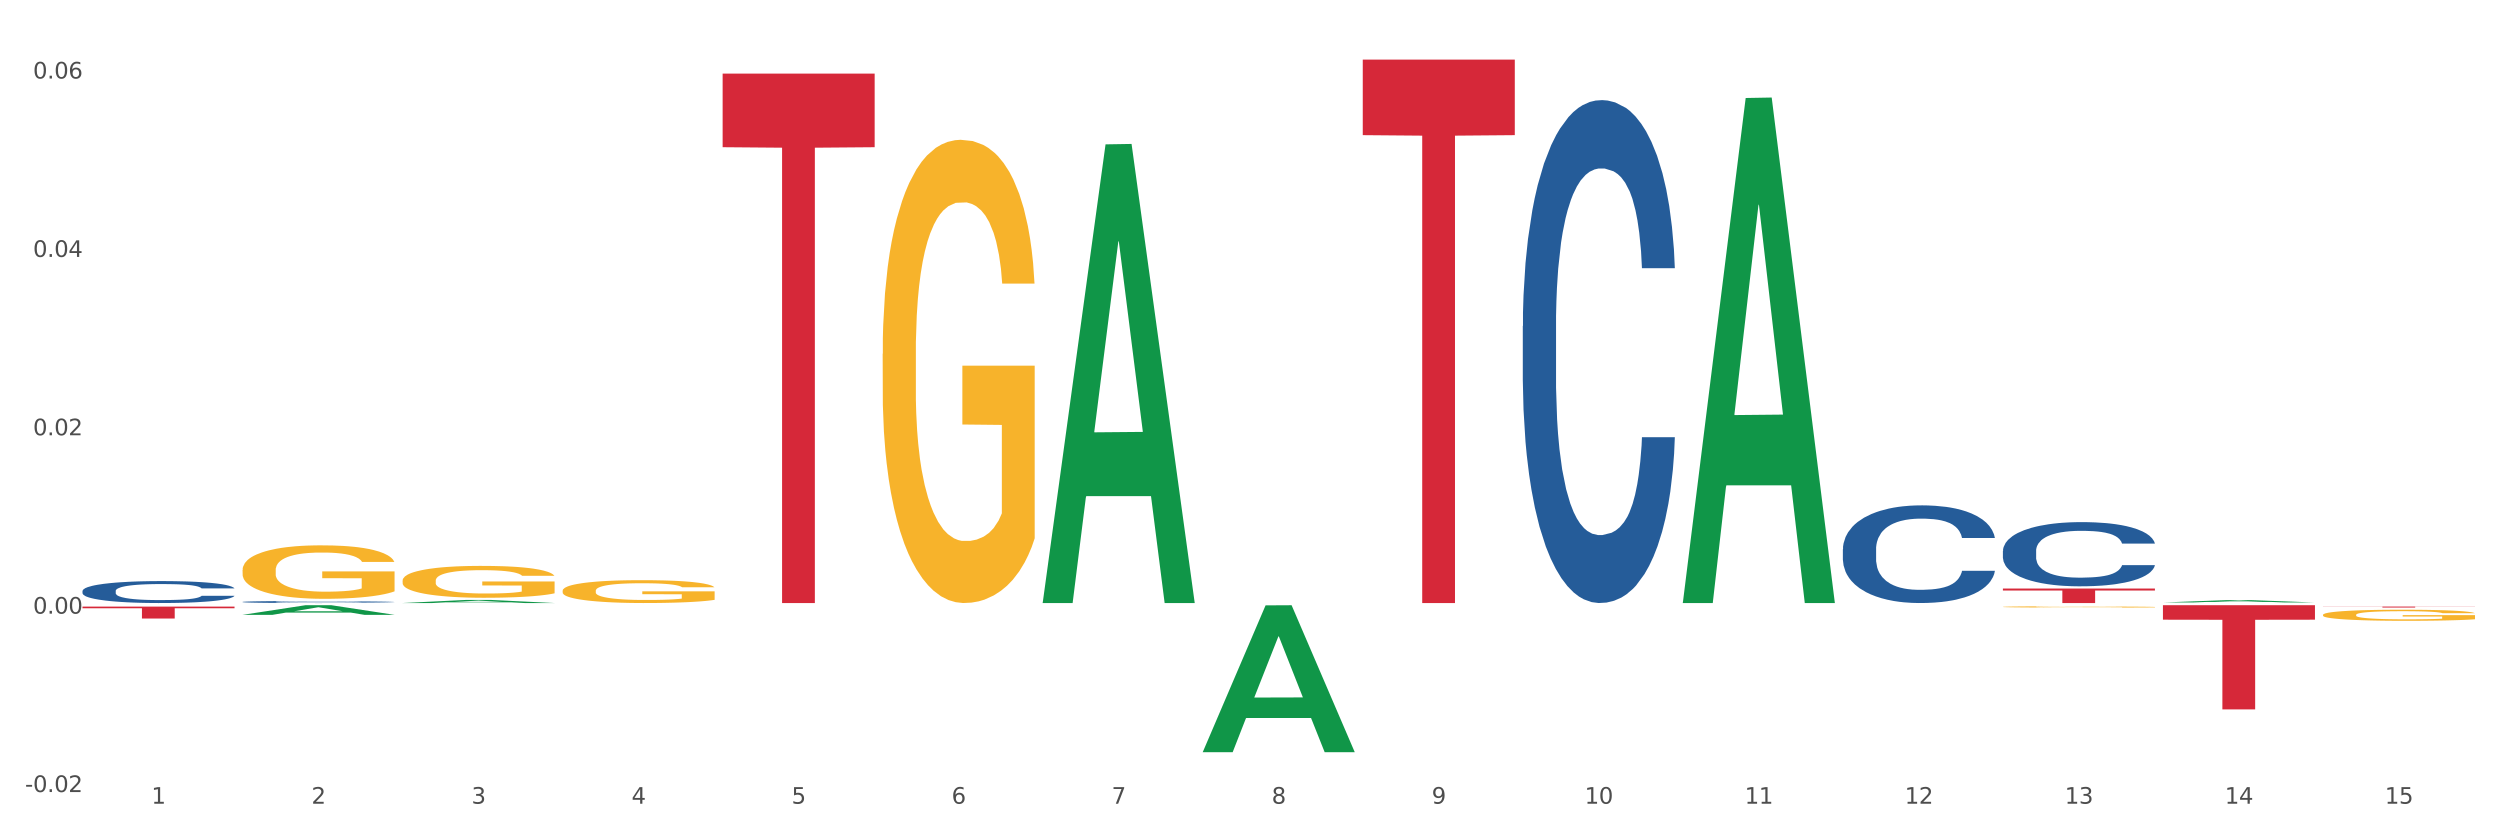 <?xml version="1.0" encoding="utf-8" standalone="no"?>
<!DOCTYPE svg PUBLIC "-//W3C//DTD SVG 1.1//EN"
  "http://www.w3.org/Graphics/SVG/1.1/DTD/svg11.dtd">
<svg xmlns:xlink="http://www.w3.org/1999/xlink" width="1080pt" height="360pt" viewBox="0 0 1080 360" xmlns="http://www.w3.org/2000/svg" version="1.1">
 <rect x="0" y="0" width="1080" height="360" fill="#333333" stroke="none"/>
 <defs>
  <style type="text/css">*{stroke-linejoin: round; stroke-linecap: butt}</style>
 </defs>
 <g id="figure_1">
  <g id="patch_1">
   <path d="M 0 360 
L 1080 360 
L 1080 0 
L 0 0 
z
" style="fill: #ffffff; stroke: #ffffff; stroke-linejoin: miter"/>
  </g>
  <g id="axes_1">
   <g id="matplotlib.axis_1">
    <g id="xtick_1">
     <g id="text_1">
      <!-- 1 -->
      <g style="fill: #4d4d4d" transform="translate(65.423 347.204) scale(0.096 -0.096)">
       <defs>
        <path id="DejaVuSans-31" d="M 794 531 
L 1825 531 
L 1825 4091 
L 703 3866 
L 703 4441 
L 1819 4666 
L 2450 4666 
L 2450 531 
L 3481 531 
L 3481 0 
L 794 0 
L 794 531 
z
" transform="scale(0.016)"/>
       </defs>
       <use xlink:href="#DejaVuSans-31"/>
      </g>
     </g>
    </g>
    <g id="xtick_2">
     <g id="text_2">
      <!-- 2 -->
      <g style="fill: #4d4d4d" transform="translate(134.558 347.204) scale(0.096 -0.096)">
       <defs>
        <path id="DejaVuSans-32" d="M 1228 531 
L 3431 531 
L 3431 0 
L 469 0 
L 469 531 
Q 828 903 1448 1529 
Q 2069 2156 2228 2338 
Q 2531 2678 2651 2914 
Q 2772 3150 2772 3378 
Q 2772 3750 2511 3984 
Q 2250 4219 1831 4219 
Q 1534 4219 1204 4116 
Q 875 4013 500 3803 
L 500 4441 
Q 881 4594 1212 4672 
Q 1544 4750 1819 4750 
Q 2544 4750 2975 4387 
Q 3406 4025 3406 3419 
Q 3406 3131 3298 2873 
Q 3191 2616 2906 2266 
Q 2828 2175 2409 1742 
Q 1991 1309 1228 531 
z
" transform="scale(0.016)"/>
       </defs>
       <use xlink:href="#DejaVuSans-32"/>
      </g>
     </g>
    </g>
    <g id="xtick_3">
     <g id="text_3">
      <!-- 3 -->
      <g style="fill: #4d4d4d" transform="translate(203.693 347.204) scale(0.096 -0.096)">
       <defs>
        <path id="DejaVuSans-33" d="M 2597 2516 
Q 3050 2419 3304 2112 
Q 3559 1806 3559 1356 
Q 3559 666 3084 287 
Q 2609 -91 1734 -91 
Q 1441 -91 1130 -33 
Q 819 25 488 141 
L 488 750 
Q 750 597 1062 519 
Q 1375 441 1716 441 
Q 2309 441 2620 675 
Q 2931 909 2931 1356 
Q 2931 1769 2642 2001 
Q 2353 2234 1838 2234 
L 1294 2234 
L 1294 2753 
L 1863 2753 
Q 2328 2753 2575 2939 
Q 2822 3125 2822 3475 
Q 2822 3834 2567 4026 
Q 2313 4219 1838 4219 
Q 1578 4219 1281 4162 
Q 984 4106 628 3988 
L 628 4550 
Q 988 4650 1302 4700 
Q 1616 4750 1894 4750 
Q 2613 4750 3031 4423 
Q 3450 4097 3450 3541 
Q 3450 3153 3228 2886 
Q 3006 2619 2597 2516 
z
" transform="scale(0.016)"/>
       </defs>
       <use xlink:href="#DejaVuSans-33"/>
      </g>
     </g>
    </g>
    <g id="xtick_4">
     <g id="text_4">
      <!-- 4 -->
      <g style="fill: #4d4d4d" transform="translate(272.827 347.204) scale(0.096 -0.096)">
       <defs>
        <path id="DejaVuSans-34" d="M 2419 4116 
L 825 1625 
L 2419 1625 
L 2419 4116 
z
M 2253 4666 
L 3047 4666 
L 3047 1625 
L 3713 1625 
L 3713 1100 
L 3047 1100 
L 3047 0 
L 2419 0 
L 2419 1100 
L 313 1100 
L 313 1709 
L 2253 4666 
z
" transform="scale(0.016)"/>
       </defs>
       <use xlink:href="#DejaVuSans-34"/>
      </g>
     </g>
    </g>
    <g id="xtick_5">
     <g id="text_5">
      <!-- 5 -->
      <g style="fill: #4d4d4d" transform="translate(341.962 347.204) scale(0.096 -0.096)">
       <defs>
        <path id="DejaVuSans-35" d="M 691 4666 
L 3169 4666 
L 3169 4134 
L 1269 4134 
L 1269 2991 
Q 1406 3038 1543 3061 
Q 1681 3084 1819 3084 
Q 2600 3084 3056 2656 
Q 3513 2228 3513 1497 
Q 3513 744 3044 326 
Q 2575 -91 1722 -91 
Q 1428 -91 1123 -41 
Q 819 9 494 109 
L 494 744 
Q 775 591 1075 516 
Q 1375 441 1709 441 
Q 2250 441 2565 725 
Q 2881 1009 2881 1497 
Q 2881 1984 2565 2268 
Q 2250 2553 1709 2553 
Q 1456 2553 1204 2497 
Q 953 2441 691 2322 
L 691 4666 
z
" transform="scale(0.016)"/>
       </defs>
       <use xlink:href="#DejaVuSans-35"/>
      </g>
     </g>
    </g>
    <g id="xtick_6">
     <g id="text_6">
      <!-- 6 -->
      <g style="fill: #4d4d4d" transform="translate(411.096 347.204) scale(0.096 -0.096)">
       <defs>
        <path id="DejaVuSans-36" d="M 2113 2584 
Q 1688 2584 1439 2293 
Q 1191 2003 1191 1497 
Q 1191 994 1439 701 
Q 1688 409 2113 409 
Q 2538 409 2786 701 
Q 3034 994 3034 1497 
Q 3034 2003 2786 2293 
Q 2538 2584 2113 2584 
z
M 3366 4563 
L 3366 3988 
Q 3128 4100 2886 4159 
Q 2644 4219 2406 4219 
Q 1781 4219 1451 3797 
Q 1122 3375 1075 2522 
Q 1259 2794 1537 2939 
Q 1816 3084 2150 3084 
Q 2853 3084 3261 2657 
Q 3669 2231 3669 1497 
Q 3669 778 3244 343 
Q 2819 -91 2113 -91 
Q 1303 -91 875 529 
Q 447 1150 447 2328 
Q 447 3434 972 4092 
Q 1497 4750 2381 4750 
Q 2619 4750 2861 4703 
Q 3103 4656 3366 4563 
z
" transform="scale(0.016)"/>
       </defs>
       <use xlink:href="#DejaVuSans-36"/>
      </g>
     </g>
    </g>
    <g id="xtick_7">
     <g id="text_7">
      <!-- 7 -->
      <g style="fill: #4d4d4d" transform="translate(480.231 347.204) scale(0.096 -0.096)">
       <defs>
        <path id="DejaVuSans-37" d="M 525 4666 
L 3525 4666 
L 3525 4397 
L 1831 0 
L 1172 0 
L 2766 4134 
L 525 4134 
L 525 4666 
z
" transform="scale(0.016)"/>
       </defs>
       <use xlink:href="#DejaVuSans-37"/>
      </g>
     </g>
    </g>
    <g id="xtick_8">
     <g id="text_8">
      <!-- 8 -->
      <g style="fill: #4d4d4d" transform="translate(549.365 347.204) scale(0.096 -0.096)">
       <defs>
        <path id="DejaVuSans-38" d="M 2034 2216 
Q 1584 2216 1326 1975 
Q 1069 1734 1069 1313 
Q 1069 891 1326 650 
Q 1584 409 2034 409 
Q 2484 409 2743 651 
Q 3003 894 3003 1313 
Q 3003 1734 2745 1975 
Q 2488 2216 2034 2216 
z
M 1403 2484 
Q 997 2584 770 2862 
Q 544 3141 544 3541 
Q 544 4100 942 4425 
Q 1341 4750 2034 4750 
Q 2731 4750 3128 4425 
Q 3525 4100 3525 3541 
Q 3525 3141 3298 2862 
Q 3072 2584 2669 2484 
Q 3125 2378 3379 2068 
Q 3634 1759 3634 1313 
Q 3634 634 3220 271 
Q 2806 -91 2034 -91 
Q 1263 -91 848 271 
Q 434 634 434 1313 
Q 434 1759 690 2068 
Q 947 2378 1403 2484 
z
M 1172 3481 
Q 1172 3119 1398 2916 
Q 1625 2713 2034 2713 
Q 2441 2713 2670 2916 
Q 2900 3119 2900 3481 
Q 2900 3844 2670 4047 
Q 2441 4250 2034 4250 
Q 1625 4250 1398 4047 
Q 1172 3844 1172 3481 
z
" transform="scale(0.016)"/>
       </defs>
       <use xlink:href="#DejaVuSans-38"/>
      </g>
     </g>
    </g>
    <g id="xtick_9">
     <g id="text_9">
      <!-- 9 -->
      <g style="fill: #4d4d4d" transform="translate(618.5 347.204) scale(0.096 -0.096)">
       <defs>
        <path id="DejaVuSans-39" d="M 703 97 
L 703 672 
Q 941 559 1184 500 
Q 1428 441 1663 441 
Q 2288 441 2617 861 
Q 2947 1281 2994 2138 
Q 2813 1869 2534 1725 
Q 2256 1581 1919 1581 
Q 1219 1581 811 2004 
Q 403 2428 403 3163 
Q 403 3881 828 4315 
Q 1253 4750 1959 4750 
Q 2769 4750 3195 4129 
Q 3622 3509 3622 2328 
Q 3622 1225 3098 567 
Q 2575 -91 1691 -91 
Q 1453 -91 1209 -44 
Q 966 3 703 97 
z
M 1959 2075 
Q 2384 2075 2632 2365 
Q 2881 2656 2881 3163 
Q 2881 3666 2632 3958 
Q 2384 4250 1959 4250 
Q 1534 4250 1286 3958 
Q 1038 3666 1038 3163 
Q 1038 2656 1286 2365 
Q 1534 2075 1959 2075 
z
" transform="scale(0.016)"/>
       </defs>
       <use xlink:href="#DejaVuSans-39"/>
      </g>
     </g>
    </g>
    <g id="xtick_10">
     <g id="text_10">
      <!-- 10 -->
      <g style="fill: #4d4d4d" transform="translate(684.58 347.204) scale(0.096 -0.096)">
       <defs>
        <path id="DejaVuSans-30" d="M 2034 4250 
Q 1547 4250 1301 3770 
Q 1056 3291 1056 2328 
Q 1056 1369 1301 889 
Q 1547 409 2034 409 
Q 2525 409 2770 889 
Q 3016 1369 3016 2328 
Q 3016 3291 2770 3770 
Q 2525 4250 2034 4250 
z
M 2034 4750 
Q 2819 4750 3233 4129 
Q 3647 3509 3647 2328 
Q 3647 1150 3233 529 
Q 2819 -91 2034 -91 
Q 1250 -91 836 529 
Q 422 1150 422 2328 
Q 422 3509 836 4129 
Q 1250 4750 2034 4750 
z
" transform="scale(0.016)"/>
       </defs>
       <use xlink:href="#DejaVuSans-31"/>
       <use xlink:href="#DejaVuSans-30" transform="translate(63.623 0)"/>
      </g>
     </g>
    </g>
    <g id="xtick_11">
     <g id="text_11">
      <!-- 11 -->
      <g style="fill: #4d4d4d" transform="translate(753.715 347.204) scale(0.096 -0.096)">
       <use xlink:href="#DejaVuSans-31"/>
       <use xlink:href="#DejaVuSans-31" transform="translate(63.623 0)"/>
      </g>
     </g>
    </g>
    <g id="xtick_12">
     <g id="text_12">
      <!-- 12 -->
      <g style="fill: #4d4d4d" transform="translate(822.849 347.204) scale(0.096 -0.096)">
       <use xlink:href="#DejaVuSans-31"/>
       <use xlink:href="#DejaVuSans-32" transform="translate(63.623 0)"/>
      </g>
     </g>
    </g>
    <g id="xtick_13">
     <g id="text_13">
      <!-- 13 -->
      <g style="fill: #4d4d4d" transform="translate(891.984 347.204) scale(0.096 -0.096)">
       <use xlink:href="#DejaVuSans-31"/>
       <use xlink:href="#DejaVuSans-33" transform="translate(63.623 0)"/>
      </g>
     </g>
    </g>
    <g id="xtick_14">
     <g id="text_14">
      <!-- 14 -->
      <g style="fill: #4d4d4d" transform="translate(961.119 347.204) scale(0.096 -0.096)">
       <use xlink:href="#DejaVuSans-31"/>
       <use xlink:href="#DejaVuSans-34" transform="translate(63.623 0)"/>
      </g>
     </g>
    </g>
    <g id="xtick_15">
     <g id="text_15">
      <!-- 15 -->
      <g style="fill: #4d4d4d" transform="translate(1030.253 347.204) scale(0.096 -0.096)">
       <use xlink:href="#DejaVuSans-31"/>
       <use xlink:href="#DejaVuSans-35" transform="translate(63.623 0)"/>
      </g>
     </g>
    </g>
    <g id="xtick_16"/>
    <g id="xtick_17"/>
    <g id="xtick_18"/>
    <g id="xtick_19"/>
    <g id="xtick_20"/>
    <g id="xtick_21"/>
    <g id="xtick_22"/>
    <g id="xtick_23"/>
    <g id="xtick_24"/>
    <g id="xtick_25"/>
    <g id="xtick_26"/>
    <g id="xtick_27"/>
    <g id="xtick_28"/>
    <g id="xtick_29"/>
   </g>
   <g id="matplotlib.axis_2">
    <g id="ytick_1">
     <g id="text_16">
      <!-- -0.02 -->
      <g style="fill: #4d4d4d" transform="translate(10.8 342.159) scale(0.096 -0.096)">
       <defs>
        <path id="DejaVuSans-2d" d="M 313 2009 
L 1997 2009 
L 1997 1497 
L 313 1497 
L 313 2009 
z
" transform="scale(0.016)"/>
        <path id="DejaVuSans-2e" d="M 684 794 
L 1344 794 
L 1344 0 
L 684 0 
L 684 794 
z
" transform="scale(0.016)"/>
       </defs>
       <use xlink:href="#DejaVuSans-2d"/>
       <use xlink:href="#DejaVuSans-30" transform="translate(36.084 0)"/>
       <use xlink:href="#DejaVuSans-2e" transform="translate(99.707 0)"/>
       <use xlink:href="#DejaVuSans-30" transform="translate(131.494 0)"/>
       <use xlink:href="#DejaVuSans-32" transform="translate(195.117 0)"/>
      </g>
     </g>
    </g>
    <g id="ytick_2">
     <g id="text_17">
      <!-- 0.00 -->
      <g style="fill: #4d4d4d" transform="translate(14.264 265.101) scale(0.096 -0.096)">
       <use xlink:href="#DejaVuSans-30"/>
       <use xlink:href="#DejaVuSans-2e" transform="translate(63.623 0)"/>
       <use xlink:href="#DejaVuSans-30" transform="translate(95.41 0)"/>
       <use xlink:href="#DejaVuSans-30" transform="translate(159.033 0)"/>
      </g>
     </g>
    </g>
    <g id="ytick_3">
     <g id="text_18">
      <!-- 0.02 -->
      <g style="fill: #4d4d4d" transform="translate(14.264 188.043) scale(0.096 -0.096)">
       <use xlink:href="#DejaVuSans-30"/>
       <use xlink:href="#DejaVuSans-2e" transform="translate(63.623 0)"/>
       <use xlink:href="#DejaVuSans-30" transform="translate(95.41 0)"/>
       <use xlink:href="#DejaVuSans-32" transform="translate(159.033 0)"/>
      </g>
     </g>
    </g>
    <g id="ytick_4">
     <g id="text_19">
      <!-- 0.04 -->
      <g style="fill: #4d4d4d" transform="translate(14.264 110.984) scale(0.096 -0.096)">
       <use xlink:href="#DejaVuSans-30"/>
       <use xlink:href="#DejaVuSans-2e" transform="translate(63.623 0)"/>
       <use xlink:href="#DejaVuSans-30" transform="translate(95.41 0)"/>
       <use xlink:href="#DejaVuSans-34" transform="translate(159.033 0)"/>
      </g>
     </g>
    </g>
    <g id="ytick_5">
     <g id="text_20">
      <!-- 0.06 -->
      <g style="fill: #4d4d4d" transform="translate(14.264 33.926) scale(0.096 -0.096)">
       <use xlink:href="#DejaVuSans-30"/>
       <use xlink:href="#DejaVuSans-2e" transform="translate(63.623 0)"/>
       <use xlink:href="#DejaVuSans-30" transform="translate(95.41 0)"/>
       <use xlink:href="#DejaVuSans-36" transform="translate(159.033 0)"/>
      </g>
     </g>
    </g>
    <g id="ytick_6"/>
    <g id="ytick_7"/>
    <g id="ytick_8"/>
    <g id="ytick_9"/>
   </g>
   <g id="PolyCollection_1">
    <path d="M 104.773 265.607 
L 104.841 265.603 
L 131.924 261.458 
L 143.164 261.454 
L 170.451 265.614 
L 157.451 265.614 
L 151.56 264.646 
L 123.596 264.646 
L 123.393 264.661 
L 117.705 265.614 
L 104.773 265.614 
L 104.773 265.607 
L 127.117 264.067 
L 148.039 264.063 
L 137.68 262.341 
L 137.544 262.333 
L 137.409 262.344 
L 127.049 264.063 
L 127.117 264.067 
L 104.773 265.607 
z
" clip-path="url(#p8747c4c61f)" style="fill: #109648"/>
    <path d="M 173.908 260.508 
L 173.975 260.507 
L 201.059 259.183 
L 212.299 259.182 
L 239.585 260.511 
L 226.585 260.511 
L 220.695 260.202 
L 192.731 260.202 
L 192.528 260.207 
L 186.84 260.511 
L 173.908 260.511 
L 173.908 260.508 
L 196.252 260.017 
L 217.174 260.016 
L 206.814 259.465 
L 206.679 259.463 
L 206.543 259.467 
L 196.184 260.016 
L 196.252 260.017 
L 173.908 260.508 
z
" clip-path="url(#p8747c4c61f)" style="fill: #109648"/>
    <path d="M 450.446 260.138 
L 450.514 259.952 
L 477.597 62.363 
L 488.837 62.177 
L 516.124 260.511 
L 503.123 260.511 
L 497.233 214.326 
L 469.269 214.326 
L 469.066 215.071 
L 463.378 260.511 
L 450.446 260.511 
L 450.446 260.138 
L 472.79 186.764 
L 493.712 186.578 
L 483.352 104.451 
L 483.217 104.078 
L 483.082 104.637 
L 472.722 186.578 
L 472.79 186.764 
L 450.446 260.138 
z
" clip-path="url(#p8747c4c61f)" style="fill: #109648"/>
    <path d="M 519.58 324.83 
L 519.648 324.771 
L 546.732 261.513 
L 557.971 261.454 
L 585.258 324.95 
L 572.258 324.95 
L 566.367 310.164 
L 538.403 310.164 
L 538.2 310.402 
L 532.513 324.95 
L 519.58 324.95 
L 519.58 324.83 
L 541.924 301.34 
L 562.846 301.28 
L 552.487 274.988 
L 552.352 274.868 
L 552.216 275.047 
L 541.857 301.28 
L 541.924 301.34 
L 519.58 324.83 
z
" clip-path="url(#p8747c4c61f)" style="fill: #109648"/>
    <path d="M 726.984 260.101 
L 727.052 259.896 
L 754.135 42.336 
L 765.375 42.131 
L 792.662 260.511 
L 779.662 260.511 
L 773.771 209.658 
L 745.807 209.658 
L 745.604 210.478 
L 739.916 260.511 
L 726.984 260.511 
L 726.984 260.101 
L 749.328 179.31 
L 770.25 179.105 
L 759.891 88.677 
L 759.755 88.267 
L 759.62 88.882 
L 749.26 179.105 
L 749.328 179.31 
L 726.984 260.101 
z
" clip-path="url(#p8747c4c61f)" style="fill: #109648"/>
    <path d="M 934.388 260.271 
L 934.455 260.27 
L 961.539 259.266 
L 972.779 259.265 
L 1000.065 260.273 
L 987.065 260.273 
L 981.175 260.038 
L 953.211 260.038 
L 953.008 260.042 
L 947.32 260.273 
L 934.388 260.273 
L 934.388 260.271 
L 956.732 259.898 
L 977.654 259.897 
L 967.294 259.48 
L 967.159 259.478 
L 967.023 259.481 
L 956.664 259.897 
L 956.732 259.898 
L 934.388 260.271 
z
" clip-path="url(#p8747c4c61f)" style="fill: #109648"/>
    <path d="M 35.639 255.289 
L 35.716 255.28 
L 35.716 255.038 
L 35.949 254.709 
L 36.803 254.102 
L 37.89 253.643 
L 39.753 253.107 
L 40.762 252.881 
L 42.082 252.63 
L 44.799 252.223 
L 47.905 251.877 
L 50.078 251.686 
L 51.709 251.565 
L 55.357 251.349 
L 57.453 251.253 
L 59.627 251.175 
L 61.49 251.123 
L 64.596 251.063 
L 67.08 251.037 
L 69.952 251.028 
L 72.359 251.037 
L 75.542 251.071 
L 80.2 251.175 
L 81.986 251.236 
L 84.392 251.34 
L 86.877 251.478 
L 88.895 251.617 
L 91.224 251.816 
L 93.631 252.076 
L 95.96 252.405 
L 97.59 252.708 
L 98.91 253.029 
L 100.074 253.418 
L 100.928 253.843 
L 101.316 254.198 
L 87.109 254.198 
L 86.721 253.877 
L 85.945 253.531 
L 85.169 253.297 
L 84.315 253.107 
L 82.995 252.89 
L 81.83 252.751 
L 79.89 252.587 
L 78.104 252.483 
L 76.629 252.422 
L 74.843 252.37 
L 71.039 252.318 
L 68.322 252.318 
L 66.614 252.336 
L 64.518 252.379 
L 62.733 252.44 
L 60.636 252.544 
L 59.006 252.656 
L 57.376 252.803 
L 56.444 252.907 
L 55.047 253.098 
L 54.115 253.254 
L 52.873 253.522 
L 52.174 253.713 
L 50.932 254.206 
L 50.389 254.57 
L 50.156 254.821 
L 50.001 255.098 
L 50.001 256.449 
L 50.466 257.056 
L 50.855 257.315 
L 51.476 257.61 
L 52.64 257.991 
L 54.348 258.363 
L 56.134 258.632 
L 57.609 258.796 
L 59.006 258.917 
L 60.404 259.013 
L 62.111 259.099 
L 63.509 259.151 
L 65.605 259.203 
L 68.089 259.229 
L 70.03 259.229 
L 73.989 259.186 
L 75.775 259.143 
L 77.483 259.082 
L 79.346 258.987 
L 80.821 258.883 
L 81.675 258.805 
L 83.072 258.64 
L 84.159 258.467 
L 85.091 258.268 
L 85.712 258.095 
L 86.411 257.835 
L 86.954 257.54 
L 87.109 257.385 
L 101.316 257.385 
L 101.006 257.696 
L 100.462 257.999 
L 99.375 258.407 
L 98.522 258.64 
L 97.202 258.926 
L 95.804 259.169 
L 93.864 259.437 
L 92.078 259.636 
L 90.215 259.809 
L 88.196 259.965 
L 84.548 260.182 
L 83.228 260.242 
L 80.433 260.346 
L 78.259 260.407 
L 75.076 260.468 
L 71.816 260.502 
L 68.4 260.511 
L 65.372 260.494 
L 62.034 260.442 
L 59.938 260.39 
L 57.609 260.312 
L 54.892 260.19 
L 52.33 260.043 
L 49.923 259.87 
L 47.672 259.671 
L 45.576 259.446 
L 42.858 259.073 
L 40.84 258.71 
L 39.365 258.372 
L 38.356 258.086 
L 37.346 257.722 
L 36.803 257.471 
L 35.949 256.865 
L 35.639 256.302 
L 35.639 255.289 
z
" clip-path="url(#p8747c4c61f)" style="fill: #255c99"/>
    <path d="M 657.849 140.865 
L 657.927 140.666 
L 657.927 135.111 
L 658.16 127.571 
L 659.014 113.681 
L 660.101 103.165 
L 661.964 90.863 
L 662.973 85.704 
L 664.293 79.95 
L 667.01 70.625 
L 670.116 62.688 
L 672.289 58.323 
L 673.92 55.545 
L 677.568 50.584 
L 679.664 48.402 
L 681.838 46.616 
L 683.701 45.426 
L 686.807 44.037 
L 689.291 43.441 
L 692.163 43.243 
L 694.57 43.441 
L 697.753 44.235 
L 702.411 46.616 
L 704.197 48.005 
L 706.603 50.386 
L 709.087 53.561 
L 711.106 56.735 
L 713.435 61.299 
L 715.842 67.252 
L 718.171 74.791 
L 719.801 81.736 
L 721.121 89.078 
L 722.285 98.006 
L 723.139 107.729 
L 723.527 115.864 
L 709.32 115.864 
L 708.932 108.523 
L 708.156 100.586 
L 707.38 95.229 
L 706.526 90.863 
L 705.206 85.903 
L 704.041 82.728 
L 702.1 78.958 
L 700.315 76.577 
L 698.84 75.188 
L 697.054 73.998 
L 693.25 72.807 
L 690.533 72.807 
L 688.825 73.204 
L 686.729 74.196 
L 684.943 75.585 
L 682.847 77.966 
L 681.217 80.546 
L 679.587 83.919 
L 678.655 86.3 
L 677.258 90.665 
L 676.326 94.236 
L 675.084 100.387 
L 674.385 104.753 
L 673.143 116.062 
L 672.6 124.396 
L 672.367 130.15 
L 672.212 136.5 
L 672.212 167.453 
L 672.677 181.342 
L 673.066 187.295 
L 673.687 194.041 
L 674.851 202.771 
L 676.559 211.303 
L 678.345 217.454 
L 679.82 221.224 
L 681.217 224.002 
L 682.614 226.185 
L 684.322 228.169 
L 685.72 229.359 
L 687.816 230.55 
L 690.3 231.145 
L 692.241 231.145 
L 696.2 230.153 
L 697.986 229.161 
L 699.694 227.772 
L 701.557 225.589 
L 703.032 223.208 
L 703.886 221.423 
L 705.283 217.653 
L 706.37 213.684 
L 707.302 209.121 
L 707.923 205.152 
L 708.622 199.2 
L 709.165 192.453 
L 709.32 188.882 
L 723.527 188.882 
L 723.217 196.025 
L 722.673 202.97 
L 721.586 212.295 
L 720.732 217.653 
L 719.413 224.2 
L 718.015 229.756 
L 716.074 235.907 
L 714.289 240.471 
L 712.426 244.439 
L 710.407 248.011 
L 706.758 252.971 
L 705.439 254.36 
L 702.644 256.741 
L 700.47 258.13 
L 697.287 259.519 
L 694.027 260.312 
L 690.611 260.511 
L 687.583 260.114 
L 684.245 258.924 
L 682.149 257.733 
L 679.82 255.947 
L 677.103 253.169 
L 674.541 249.796 
L 672.134 245.828 
L 669.883 241.264 
L 667.787 236.105 
L 665.069 227.573 
L 663.051 219.24 
L 661.576 211.502 
L 660.567 204.954 
L 659.557 196.62 
L 659.014 190.866 
L 658.16 176.977 
L 657.849 164.08 
L 657.849 140.865 
z
" clip-path="url(#p8747c4c61f)" style="fill: #255c99"/>
    <path d="M 104.773 260.027 
L 104.851 260.026 
L 104.851 260.004 
L 105.084 259.974 
L 105.938 259.917 
L 107.024 259.875 
L 108.888 259.825 
L 109.897 259.804 
L 111.217 259.781 
L 113.934 259.743 
L 117.039 259.711 
L 119.213 259.694 
L 120.843 259.682 
L 124.492 259.662 
L 126.588 259.654 
L 128.762 259.646 
L 130.625 259.642 
L 133.73 259.636 
L 136.215 259.633 
L 139.087 259.633 
L 141.494 259.633 
L 144.677 259.637 
L 149.335 259.646 
L 151.12 259.652 
L 153.527 259.662 
L 156.011 259.674 
L 158.03 259.687 
L 160.359 259.706 
L 162.765 259.73 
L 165.094 259.76 
L 166.724 259.788 
L 168.044 259.818 
L 169.209 259.854 
L 170.063 259.893 
L 170.451 259.926 
L 156.244 259.926 
L 155.856 259.897 
L 155.079 259.864 
L 154.303 259.843 
L 153.449 259.825 
L 152.129 259.805 
L 150.965 259.792 
L 149.024 259.777 
L 147.238 259.767 
L 145.763 259.762 
L 143.978 259.757 
L 140.174 259.752 
L 137.457 259.752 
L 135.749 259.754 
L 133.653 259.758 
L 131.867 259.763 
L 129.771 259.773 
L 128.141 259.783 
L 126.51 259.797 
L 125.579 259.807 
L 124.181 259.824 
L 123.25 259.839 
L 122.008 259.864 
L 121.309 259.881 
L 120.067 259.927 
L 119.523 259.961 
L 119.29 259.984 
L 119.135 260.01 
L 119.135 260.135 
L 119.601 260.191 
L 119.989 260.215 
L 120.61 260.242 
L 121.775 260.278 
L 123.483 260.312 
L 125.268 260.337 
L 126.743 260.352 
L 128.141 260.363 
L 129.538 260.372 
L 131.246 260.38 
L 132.643 260.385 
L 134.74 260.39 
L 137.224 260.392 
L 139.165 260.392 
L 143.124 260.388 
L 144.909 260.384 
L 146.617 260.379 
L 148.481 260.37 
L 149.956 260.36 
L 150.81 260.353 
L 152.207 260.338 
L 153.294 260.322 
L 154.225 260.303 
L 154.847 260.287 
L 155.545 260.263 
L 156.089 260.236 
L 156.244 260.221 
L 170.451 260.221 
L 170.14 260.25 
L 169.597 260.278 
L 168.51 260.316 
L 167.656 260.338 
L 166.336 260.364 
L 164.939 260.387 
L 162.998 260.411 
L 161.213 260.43 
L 159.349 260.446 
L 157.331 260.46 
L 153.682 260.48 
L 152.362 260.486 
L 149.567 260.496 
L 147.394 260.501 
L 144.211 260.507 
L 140.95 260.51 
L 137.534 260.511 
L 134.507 260.509 
L 131.168 260.504 
L 129.072 260.5 
L 126.743 260.492 
L 124.026 260.481 
L 121.464 260.468 
L 119.058 260.452 
L 116.806 260.433 
L 114.71 260.412 
L 111.993 260.378 
L 109.974 260.344 
L 108.499 260.313 
L 107.49 260.286 
L 106.481 260.253 
L 105.938 260.229 
L 105.084 260.173 
L 104.773 260.121 
L 104.773 260.027 
z
" clip-path="url(#p8747c4c61f)" style="fill: #255c99"/>
    <path d="M 796.119 237.274 
L 796.196 237.235 
L 796.196 236.156 
L 796.429 234.692 
L 797.283 231.994 
L 798.37 229.952 
L 800.233 227.563 
L 801.242 226.561 
L 802.562 225.443 
L 805.279 223.632 
L 808.385 222.091 
L 810.558 221.243 
L 812.189 220.703 
L 815.837 219.74 
L 817.934 219.316 
L 820.107 218.969 
L 821.97 218.738 
L 825.076 218.468 
L 827.56 218.353 
L 830.432 218.314 
L 832.839 218.353 
L 836.022 218.507 
L 840.68 218.969 
L 842.466 219.239 
L 844.872 219.701 
L 847.357 220.318 
L 849.375 220.934 
L 851.704 221.821 
L 854.111 222.977 
L 856.44 224.441 
L 858.07 225.79 
L 859.39 227.216 
L 860.554 228.95 
L 861.408 230.838 
L 861.796 232.418 
L 847.589 232.418 
L 847.201 230.992 
L 846.425 229.451 
L 845.649 228.41 
L 844.795 227.563 
L 843.475 226.599 
L 842.31 225.983 
L 840.37 225.251 
L 838.584 224.788 
L 837.109 224.518 
L 835.323 224.287 
L 831.519 224.056 
L 828.802 224.056 
L 827.094 224.133 
L 824.998 224.326 
L 823.213 224.595 
L 821.116 225.058 
L 819.486 225.559 
L 817.856 226.214 
L 816.924 226.676 
L 815.527 227.524 
L 814.595 228.218 
L 813.353 229.412 
L 812.654 230.26 
L 811.412 232.457 
L 810.869 234.075 
L 810.636 235.193 
L 810.481 236.426 
L 810.481 242.438 
L 810.947 245.135 
L 811.335 246.291 
L 811.956 247.601 
L 813.12 249.297 
L 814.828 250.954 
L 816.614 252.149 
L 818.089 252.881 
L 819.486 253.42 
L 820.884 253.844 
L 822.592 254.23 
L 823.989 254.461 
L 826.085 254.692 
L 828.569 254.808 
L 830.51 254.808 
L 834.469 254.615 
L 836.255 254.422 
L 837.963 254.152 
L 839.826 253.729 
L 841.301 253.266 
L 842.155 252.919 
L 843.553 252.187 
L 844.639 251.416 
L 845.571 250.53 
L 846.192 249.759 
L 846.891 248.603 
L 847.434 247.293 
L 847.589 246.599 
L 861.796 246.599 
L 861.486 247.987 
L 860.942 249.335 
L 859.856 251.147 
L 859.002 252.187 
L 857.682 253.459 
L 856.284 254.538 
L 854.344 255.732 
L 852.558 256.619 
L 850.695 257.39 
L 848.676 258.083 
L 845.028 259.047 
L 843.708 259.316 
L 840.913 259.779 
L 838.739 260.048 
L 835.556 260.318 
L 832.296 260.472 
L 828.88 260.511 
L 825.852 260.434 
L 822.514 260.203 
L 820.418 259.971 
L 818.089 259.625 
L 815.372 259.085 
L 812.81 258.43 
L 810.403 257.659 
L 808.152 256.773 
L 806.056 255.771 
L 803.338 254.114 
L 801.32 252.495 
L 799.845 250.993 
L 798.836 249.721 
L 797.826 248.102 
L 797.283 246.985 
L 796.429 244.287 
L 796.119 241.782 
L 796.119 237.274 
z
" clip-path="url(#p8747c4c61f)" style="fill: #255c99"/>
    <path d="M 865.253 238.016 
L 865.331 237.99 
L 865.331 237.281 
L 865.564 236.319 
L 866.418 234.545 
L 867.504 233.203 
L 869.368 231.632 
L 870.377 230.974 
L 871.697 230.239 
L 874.414 229.049 
L 877.519 228.036 
L 879.693 227.478 
L 881.323 227.124 
L 884.972 226.49 
L 887.068 226.212 
L 889.242 225.984 
L 891.105 225.832 
L 894.21 225.655 
L 896.695 225.579 
L 899.567 225.553 
L 901.974 225.579 
L 905.157 225.68 
L 909.815 225.984 
L 911.6 226.161 
L 914.007 226.465 
L 916.491 226.87 
L 918.51 227.276 
L 920.839 227.858 
L 923.245 228.618 
L 925.574 229.581 
L 927.205 230.467 
L 928.524 231.404 
L 929.689 232.544 
L 930.543 233.786 
L 930.931 234.824 
L 916.724 234.824 
L 916.336 233.887 
L 915.559 232.874 
L 914.783 232.19 
L 913.929 231.632 
L 912.609 230.999 
L 911.445 230.594 
L 909.504 230.113 
L 907.719 229.809 
L 906.243 229.631 
L 904.458 229.479 
L 900.654 229.327 
L 897.937 229.327 
L 896.229 229.378 
L 894.133 229.505 
L 892.347 229.682 
L 890.251 229.986 
L 888.621 230.315 
L 886.99 230.746 
L 886.059 231.05 
L 884.661 231.607 
L 883.73 232.063 
L 882.488 232.848 
L 881.789 233.406 
L 880.547 234.849 
L 880.003 235.913 
L 879.771 236.648 
L 879.615 237.458 
L 879.615 241.41 
L 880.081 243.183 
L 880.469 243.943 
L 881.09 244.804 
L 882.255 245.919 
L 883.963 247.008 
L 885.748 247.793 
L 887.223 248.274 
L 888.621 248.629 
L 890.018 248.908 
L 891.726 249.161 
L 893.123 249.313 
L 895.22 249.465 
L 897.704 249.541 
L 899.645 249.541 
L 903.604 249.414 
L 905.39 249.288 
L 907.097 249.11 
L 908.961 248.832 
L 910.436 248.528 
L 911.29 248.3 
L 912.687 247.818 
L 913.774 247.312 
L 914.706 246.729 
L 915.327 246.223 
L 916.025 245.463 
L 916.569 244.602 
L 916.724 244.146 
L 930.931 244.146 
L 930.62 245.057 
L 930.077 245.944 
L 928.99 247.135 
L 928.136 247.818 
L 926.816 248.654 
L 925.419 249.364 
L 923.478 250.149 
L 921.693 250.731 
L 919.829 251.238 
L 917.811 251.694 
L 914.162 252.327 
L 912.842 252.505 
L 910.048 252.809 
L 907.874 252.986 
L 904.691 253.163 
L 901.43 253.264 
L 898.014 253.29 
L 894.987 253.239 
L 891.648 253.087 
L 889.552 252.935 
L 887.223 252.707 
L 884.506 252.353 
L 881.944 251.922 
L 879.538 251.415 
L 877.286 250.833 
L 875.19 250.174 
L 872.473 249.085 
L 870.455 248.021 
L 868.979 247.033 
L 867.97 246.197 
L 866.961 245.133 
L 866.418 244.399 
L 865.564 242.626 
L 865.253 240.979 
L 865.253 238.016 
z
" clip-path="url(#p8747c4c61f)" style="fill: #255c99"/>
    <path d="M 865.253 262.172 
L 865.331 262.172 
L 865.331 262.154 
L 865.486 262.138 
L 866.261 262.101 
L 867.424 262.069 
L 868.277 262.053 
L 869.13 262.039 
L 870.138 262.026 
L 871.379 262.012 
L 873.628 261.991 
L 875.023 261.98 
L 876.729 261.969 
L 879.831 261.953 
L 882.08 261.944 
L 884.406 261.937 
L 888.205 261.928 
L 890.687 261.924 
L 893.323 261.921 
L 896.502 261.918 
L 898.906 261.918 
L 904.179 261.919 
L 908.676 261.924 
L 910.848 261.928 
L 913.639 261.934 
L 915.112 261.938 
L 917.516 261.946 
L 919.998 261.956 
L 921.703 261.965 
L 924.262 261.982 
L 926.201 261.999 
L 927.984 262.021 
L 928.915 262.035 
L 929.613 262.049 
L 930.233 262.064 
L 930.853 262.089 
L 916.896 262.089 
L 916.353 262.071 
L 915.5 262.055 
L 914.259 262.039 
L 913.174 262.029 
L 911.313 262.016 
L 909.607 262.008 
L 907.823 262.002 
L 905.652 261.997 
L 903.946 261.994 
L 901.543 261.992 
L 896.813 261.993 
L 893.633 261.997 
L 891.462 262.002 
L 890.066 262.007 
L 888.826 262.012 
L 887.43 262.019 
L 885.802 262.029 
L 884.639 262.039 
L 883.475 262.051 
L 882.545 262.063 
L 881.692 262.077 
L 880.994 262.092 
L 880.451 262.108 
L 879.986 262.127 
L 879.598 262.158 
L 879.598 262.227 
L 879.753 262.243 
L 880.141 262.264 
L 880.606 262.279 
L 881.382 262.298 
L 882.08 262.31 
L 883.398 262.328 
L 884.871 262.343 
L 886.034 262.353 
L 887.197 262.361 
L 889.213 262.372 
L 891.462 262.381 
L 893.401 262.387 
L 896.037 262.392 
L 897.821 262.394 
L 899.371 262.395 
L 903.171 262.395 
L 905.885 262.393 
L 908.909 262.39 
L 911.235 262.385 
L 913.174 262.38 
L 915.345 262.371 
L 916.741 262.362 
L 916.741 262.257 
L 899.682 262.256 
L 899.682 262.187 
L 930.931 262.187 
L 930.931 262.392 
L 929.613 262.402 
L 928.139 262.412 
L 926.589 262.42 
L 924.262 262.431 
L 921.471 262.441 
L 918.989 262.448 
L 916.353 262.454 
L 913.251 262.46 
L 909.219 262.465 
L 906.738 262.467 
L 903.636 262.468 
L 899.992 262.469 
L 896.813 262.468 
L 893.711 262.465 
L 890.454 262.461 
L 887.275 262.454 
L 884.871 262.448 
L 882.467 262.44 
L 879.908 262.429 
L 877.892 262.419 
L 876.342 262.41 
L 874.636 262.398 
L 872.775 262.383 
L 871.379 262.37 
L 870.138 262.356 
L 868.82 262.337 
L 867.889 262.322 
L 866.959 262.302 
L 866.416 262.288 
L 865.796 262.265 
L 865.331 262.233 
L 865.253 262.172 
z
" clip-path="url(#p8747c4c61f)" style="fill: #f7b32b"/>
    <path d="M 173.908 250.83 
L 173.985 250.817 
L 173.985 250.364 
L 174.14 249.974 
L 174.916 249.031 
L 176.079 248.251 
L 176.932 247.835 
L 177.785 247.496 
L 178.793 247.156 
L 180.033 246.804 
L 182.282 246.288 
L 183.678 246.024 
L 185.384 245.747 
L 188.485 245.344 
L 190.734 245.118 
L 193.06 244.929 
L 196.86 244.703 
L 199.341 244.602 
L 201.978 244.527 
L 205.157 244.476 
L 207.561 244.464 
L 212.834 244.502 
L 217.331 244.615 
L 219.502 244.703 
L 222.294 244.854 
L 223.767 244.954 
L 226.171 245.156 
L 228.652 245.42 
L 230.358 245.646 
L 232.917 246.074 
L 234.855 246.502 
L 236.639 247.03 
L 237.569 247.395 
L 238.267 247.735 
L 238.888 248.125 
L 239.508 248.741 
L 225.55 248.741 
L 225.008 248.301 
L 224.155 247.886 
L 222.914 247.483 
L 221.828 247.232 
L 219.967 246.917 
L 218.261 246.716 
L 216.478 246.565 
L 214.307 246.439 
L 212.601 246.376 
L 210.197 246.326 
L 205.467 246.338 
L 202.288 246.439 
L 200.117 246.565 
L 198.721 246.678 
L 197.48 246.804 
L 196.085 246.98 
L 194.456 247.244 
L 193.293 247.483 
L 192.13 247.785 
L 191.199 248.087 
L 190.346 248.439 
L 189.649 248.817 
L 189.106 249.207 
L 188.641 249.685 
L 188.253 250.477 
L 188.253 252.201 
L 188.408 252.591 
L 188.796 253.107 
L 189.261 253.497 
L 190.036 253.962 
L 190.734 254.277 
L 192.052 254.73 
L 193.526 255.107 
L 194.689 255.346 
L 195.852 255.547 
L 197.868 255.824 
L 200.117 256.05 
L 202.055 256.189 
L 204.692 256.315 
L 206.475 256.365 
L 208.026 256.39 
L 211.825 256.39 
L 214.539 256.352 
L 217.564 256.264 
L 219.89 256.151 
L 221.828 256.013 
L 224 255.786 
L 225.395 255.572 
L 225.395 252.943 
L 208.336 252.93 
L 208.336 251.182 
L 239.585 251.182 
L 239.585 256.315 
L 238.267 256.579 
L 236.794 256.818 
L 235.243 257.032 
L 232.917 257.296 
L 230.125 257.548 
L 227.644 257.724 
L 225.008 257.875 
L 221.906 258.013 
L 217.874 258.139 
L 215.392 258.189 
L 212.291 258.227 
L 208.646 258.239 
L 205.467 258.214 
L 202.365 258.151 
L 199.109 258.038 
L 195.929 257.875 
L 193.526 257.711 
L 191.122 257.51 
L 188.563 257.246 
L 186.547 256.994 
L 184.996 256.768 
L 183.29 256.478 
L 181.429 256.101 
L 180.033 255.761 
L 178.793 255.409 
L 177.475 254.956 
L 176.544 254.566 
L 175.614 254.075 
L 175.071 253.71 
L 174.45 253.144 
L 173.985 252.352 
L 173.908 250.83 
z
" clip-path="url(#p8747c4c61f)" style="fill: #f7b32b"/>
    <path d="M 243.042 255.197 
L 243.12 255.188 
L 243.12 254.864 
L 243.275 254.584 
L 244.05 253.907 
L 245.213 253.348 
L 246.066 253.05 
L 246.919 252.807 
L 247.927 252.563 
L 249.168 252.311 
L 251.417 251.941 
L 252.812 251.751 
L 254.518 251.553 
L 257.62 251.264 
L 259.869 251.102 
L 262.195 250.966 
L 265.994 250.804 
L 268.476 250.732 
L 271.112 250.678 
L 274.291 250.642 
L 276.695 250.633 
L 281.968 250.66 
L 286.465 250.741 
L 288.637 250.804 
L 291.428 250.912 
L 292.901 250.985 
L 295.305 251.129 
L 297.787 251.318 
L 299.493 251.481 
L 302.051 251.787 
L 303.99 252.094 
L 305.773 252.473 
L 306.704 252.735 
L 307.402 252.978 
L 308.022 253.258 
L 308.642 253.7 
L 294.685 253.7 
L 294.142 253.384 
L 293.289 253.086 
L 292.049 252.798 
L 290.963 252.617 
L 289.102 252.392 
L 287.396 252.247 
L 285.613 252.139 
L 283.441 252.049 
L 281.735 252.004 
L 279.332 251.968 
L 274.602 251.977 
L 271.422 252.049 
L 269.251 252.139 
L 267.855 252.22 
L 266.615 252.311 
L 265.219 252.437 
L 263.591 252.626 
L 262.428 252.798 
L 261.264 253.014 
L 260.334 253.231 
L 259.481 253.483 
L 258.783 253.754 
L 258.24 254.034 
L 257.775 254.376 
L 257.387 254.945 
L 257.387 256.181 
L 257.542 256.46 
L 257.93 256.83 
L 258.395 257.11 
L 259.171 257.444 
L 259.869 257.669 
L 261.187 257.994 
L 262.66 258.265 
L 263.823 258.436 
L 264.986 258.58 
L 267.003 258.779 
L 269.251 258.941 
L 271.19 259.04 
L 273.826 259.131 
L 275.61 259.167 
L 277.16 259.185 
L 280.96 259.185 
L 283.674 259.158 
L 286.698 259.095 
L 289.024 259.013 
L 290.963 258.914 
L 293.134 258.752 
L 294.53 258.598 
L 294.53 256.713 
L 277.471 256.704 
L 277.471 255.45 
L 308.72 255.45 
L 308.72 259.131 
L 307.402 259.32 
L 305.928 259.492 
L 304.378 259.645 
L 302.051 259.834 
L 299.26 260.015 
L 296.779 260.141 
L 294.142 260.249 
L 291.04 260.349 
L 287.008 260.439 
L 284.527 260.475 
L 281.425 260.502 
L 277.781 260.511 
L 274.602 260.493 
L 271.5 260.448 
L 268.243 260.367 
L 265.064 260.249 
L 262.66 260.132 
L 260.256 259.988 
L 257.698 259.798 
L 255.681 259.618 
L 254.131 259.455 
L 252.425 259.248 
L 250.564 258.977 
L 249.168 258.734 
L 247.927 258.481 
L 246.609 258.156 
L 245.679 257.877 
L 244.748 257.525 
L 244.205 257.263 
L 243.585 256.857 
L 243.12 256.289 
L 243.042 255.197 
z
" clip-path="url(#p8747c4c61f)" style="fill: #f7b32b"/>
    <path d="M 381.311 152.865 
L 381.389 152.682 
L 381.389 146.102 
L 381.544 140.437 
L 382.319 126.73 
L 383.482 115.398 
L 384.335 109.367 
L 385.188 104.433 
L 386.196 99.498 
L 387.437 94.381 
L 389.686 86.888 
L 391.081 83.05 
L 392.787 79.029 
L 395.889 73.181 
L 398.138 69.891 
L 400.464 67.15 
L 404.264 63.86 
L 406.745 62.398 
L 409.381 61.301 
L 412.561 60.57 
L 414.964 60.387 
L 420.237 60.936 
L 424.735 62.58 
L 426.906 63.86 
L 429.697 66.053 
L 431.171 67.515 
L 433.574 70.439 
L 436.056 74.277 
L 437.762 77.567 
L 440.32 83.781 
L 442.259 89.995 
L 444.042 97.671 
L 444.973 102.971 
L 445.671 107.905 
L 446.291 113.571 
L 446.912 122.526 
L 432.954 122.526 
L 432.411 116.13 
L 431.558 110.098 
L 430.318 104.25 
L 429.232 100.595 
L 427.371 96.026 
L 425.665 93.102 
L 423.882 90.908 
L 421.71 89.081 
L 420.005 88.167 
L 417.601 87.436 
L 412.871 87.619 
L 409.692 89.081 
L 407.52 90.908 
L 406.125 92.553 
L 404.884 94.381 
L 403.488 96.94 
L 401.86 100.778 
L 400.697 104.25 
L 399.534 108.636 
L 398.603 113.023 
L 397.75 118.14 
L 397.052 123.623 
L 396.509 129.288 
L 396.044 136.233 
L 395.656 147.747 
L 395.656 172.786 
L 395.812 178.451 
L 396.199 185.944 
L 396.664 191.61 
L 397.44 198.372 
L 398.138 202.941 
L 399.456 209.521 
L 400.929 215.003 
L 402.092 218.476 
L 403.256 221.4 
L 405.272 225.421 
L 407.52 228.71 
L 409.459 230.721 
L 412.095 232.548 
L 413.879 233.279 
L 415.43 233.645 
L 419.229 233.645 
L 421.943 233.097 
L 424.967 231.817 
L 427.293 230.173 
L 429.232 228.162 
L 431.403 224.872 
L 432.799 221.766 
L 432.799 183.568 
L 415.74 183.386 
L 415.74 157.982 
L 446.989 157.982 
L 446.989 232.548 
L 445.671 236.386 
L 444.198 239.859 
L 442.647 242.966 
L 440.32 246.804 
L 437.529 250.459 
L 435.048 253.018 
L 432.411 255.211 
L 429.31 257.221 
L 425.277 259.049 
L 422.796 259.78 
L 419.694 260.328 
L 416.05 260.511 
L 412.871 260.145 
L 409.769 259.232 
L 406.512 257.587 
L 403.333 255.211 
L 400.929 252.835 
L 398.526 249.911 
L 395.967 246.073 
L 393.951 242.418 
L 392.4 239.128 
L 390.694 234.924 
L 388.833 229.441 
L 387.437 224.507 
L 386.196 219.39 
L 384.878 212.81 
L 383.948 207.145 
L 383.017 200.017 
L 382.474 194.717 
L 381.854 186.493 
L 381.389 174.979 
L 381.311 152.865 
z
" clip-path="url(#p8747c4c61f)" style="fill: #f7b32b"/>
    <path d="M 104.773 246.262 
L 104.851 246.241 
L 104.851 245.482 
L 105.006 244.828 
L 105.781 243.245 
L 106.944 241.937 
L 107.797 241.241 
L 108.65 240.671 
L 109.658 240.101 
L 110.899 239.511 
L 113.148 238.646 
L 114.543 238.203 
L 116.249 237.738 
L 119.351 237.063 
L 121.6 236.683 
L 123.926 236.367 
L 127.725 235.987 
L 130.207 235.818 
L 132.843 235.692 
L 136.022 235.607 
L 138.426 235.586 
L 143.699 235.65 
L 148.196 235.839 
L 150.368 235.987 
L 153.159 236.24 
L 154.632 236.409 
L 157.036 236.747 
L 159.517 237.19 
L 161.223 237.57 
L 163.782 238.287 
L 165.721 239.004 
L 167.504 239.89 
L 168.435 240.502 
L 169.133 241.072 
L 169.753 241.726 
L 170.373 242.76 
L 156.416 242.76 
L 155.873 242.022 
L 155.02 241.325 
L 153.779 240.65 
L 152.694 240.228 
L 150.833 239.701 
L 149.127 239.363 
L 147.343 239.11 
L 145.172 238.899 
L 143.466 238.793 
L 141.063 238.709 
L 136.333 238.73 
L 133.153 238.899 
L 130.982 239.11 
L 129.586 239.3 
L 128.346 239.511 
L 126.95 239.806 
L 125.322 240.249 
L 124.158 240.65 
L 122.995 241.156 
L 122.065 241.663 
L 121.212 242.254 
L 120.514 242.887 
L 119.971 243.541 
L 119.506 244.342 
L 119.118 245.672 
L 119.118 248.562 
L 119.273 249.216 
L 119.661 250.081 
L 120.126 250.735 
L 120.902 251.516 
L 121.6 252.044 
L 122.918 252.803 
L 124.391 253.436 
L 125.554 253.837 
L 126.717 254.175 
L 128.733 254.639 
L 130.982 255.019 
L 132.921 255.251 
L 135.557 255.462 
L 137.341 255.546 
L 138.891 255.588 
L 142.691 255.588 
L 145.405 255.525 
L 148.429 255.377 
L 150.755 255.187 
L 152.694 254.955 
L 154.865 254.576 
L 156.261 254.217 
L 156.261 249.807 
L 139.202 249.786 
L 139.202 246.853 
L 170.451 246.853 
L 170.451 255.462 
L 169.133 255.905 
L 167.659 256.306 
L 166.109 256.664 
L 163.782 257.107 
L 160.991 257.529 
L 158.509 257.825 
L 155.873 258.078 
L 152.771 258.31 
L 148.739 258.521 
L 146.258 258.606 
L 143.156 258.669 
L 139.512 258.69 
L 136.333 258.648 
L 133.231 258.542 
L 129.974 258.352 
L 126.795 258.078 
L 124.391 257.804 
L 121.987 257.466 
L 119.428 257.023 
L 117.412 256.601 
L 115.862 256.221 
L 114.156 255.736 
L 112.295 255.103 
L 110.899 254.533 
L 109.658 253.943 
L 108.34 253.183 
L 107.409 252.529 
L 106.479 251.706 
L 105.936 251.094 
L 105.316 250.145 
L 104.851 248.815 
L 104.773 246.262 
z
" clip-path="url(#p8747c4c61f)" style="fill: #f7b32b"/>
    <path d="M 1003.522 265.615 
L 1003.6 265.611 
L 1003.6 265.453 
L 1003.755 265.318 
L 1004.53 264.989 
L 1005.693 264.718 
L 1006.546 264.574 
L 1007.399 264.456 
L 1008.407 264.337 
L 1009.648 264.215 
L 1011.897 264.035 
L 1013.292 263.944 
L 1014.998 263.847 
L 1018.1 263.707 
L 1020.349 263.629 
L 1022.675 263.563 
L 1026.475 263.484 
L 1028.956 263.449 
L 1031.592 263.423 
L 1034.771 263.405 
L 1037.175 263.401 
L 1042.448 263.414 
L 1046.946 263.453 
L 1049.117 263.484 
L 1051.908 263.537 
L 1053.381 263.572 
L 1055.785 263.642 
L 1058.267 263.734 
L 1059.973 263.812 
L 1062.531 263.961 
L 1064.47 264.11 
L 1066.253 264.294 
L 1067.184 264.421 
L 1067.882 264.539 
L 1068.502 264.674 
L 1069.122 264.889 
L 1055.165 264.889 
L 1054.622 264.736 
L 1053.769 264.591 
L 1052.529 264.451 
L 1051.443 264.364 
L 1049.582 264.254 
L 1047.876 264.184 
L 1046.093 264.132 
L 1043.921 264.088 
L 1042.215 264.066 
L 1039.812 264.049 
L 1035.082 264.053 
L 1031.902 264.088 
L 1029.731 264.132 
L 1028.336 264.171 
L 1027.095 264.215 
L 1025.699 264.276 
L 1024.071 264.368 
L 1022.908 264.451 
L 1021.744 264.556 
L 1020.814 264.661 
L 1019.961 264.784 
L 1019.263 264.915 
L 1018.72 265.051 
L 1018.255 265.217 
L 1017.867 265.493 
L 1017.867 266.092 
L 1018.022 266.228 
L 1018.41 266.407 
L 1018.875 266.543 
L 1019.651 266.705 
L 1020.349 266.814 
L 1021.667 266.972 
L 1023.14 267.103 
L 1024.303 267.186 
L 1025.466 267.256 
L 1027.483 267.353 
L 1029.731 267.431 
L 1031.67 267.479 
L 1034.306 267.523 
L 1036.09 267.541 
L 1037.641 267.55 
L 1041.44 267.55 
L 1044.154 267.536 
L 1047.178 267.506 
L 1049.504 267.466 
L 1051.443 267.418 
L 1053.614 267.339 
L 1055.01 267.265 
L 1055.01 266.35 
L 1037.951 266.346 
L 1037.951 265.738 
L 1069.2 265.738 
L 1069.2 267.523 
L 1067.882 267.615 
L 1066.408 267.698 
L 1064.858 267.773 
L 1062.531 267.865 
L 1059.74 267.952 
L 1057.259 268.013 
L 1054.622 268.066 
L 1051.52 268.114 
L 1047.488 268.158 
L 1045.007 268.175 
L 1041.905 268.188 
L 1038.261 268.193 
L 1035.082 268.184 
L 1031.98 268.162 
L 1028.723 268.123 
L 1025.544 268.066 
L 1023.14 268.009 
L 1020.736 267.939 
L 1018.178 267.847 
L 1016.161 267.76 
L 1014.611 267.681 
L 1012.905 267.58 
L 1011.044 267.449 
L 1009.648 267.331 
L 1008.407 267.208 
L 1007.089 267.051 
L 1006.159 266.915 
L 1005.228 266.744 
L 1004.685 266.617 
L 1004.065 266.42 
L 1003.6 266.145 
L 1003.522 265.615 
z
" clip-path="url(#p8747c4c61f)" style="fill: #f7b32b"/>
    <path d="M 1003.522 262.037 
L 1069.2 262.037 
L 1069.2 262.095 
L 1043.365 262.096 
L 1043.365 262.458 
L 1029.202 262.458 
L 1029.202 262.096 
L 1003.522 262.095 
L 1003.522 262.037 
L 1003.522 262.037 
z
" clip-path="url(#p8747c4c61f)" style="fill: #d62839"/>
    <path d="M 934.388 261.454 
L 1000.065 261.454 
L 1000.065 267.707 
L 974.23 267.749 
L 974.23 306.451 
L 960.067 306.451 
L 960.067 267.749 
L 934.388 267.707 
L 934.388 261.496 
L 934.388 261.454 
z
" clip-path="url(#p8747c4c61f)" style="fill: #d62839"/>
    <path d="M 865.253 254.233 
L 930.931 254.233 
L 930.931 255.105 
L 905.096 255.111 
L 905.096 260.511 
L 890.933 260.511 
L 890.933 255.111 
L 865.253 255.105 
L 865.253 254.238 
L 865.253 254.233 
z
" clip-path="url(#p8747c4c61f)" style="fill: #d62839"/>
    <path d="M 312.177 31.81 
L 377.855 31.81 
L 377.855 63.592 
L 352.019 63.807 
L 352.019 260.511 
L 337.856 260.511 
L 337.856 63.807 
L 312.177 63.592 
L 312.177 32.025 
L 312.177 31.81 
z
" clip-path="url(#p8747c4c61f)" style="fill: #d62839"/>
    <path d="M 588.715 25.759 
L 654.393 25.759 
L 654.393 58.382 
L 628.557 58.603 
L 628.557 260.511 
L 614.395 260.511 
L 614.395 58.603 
L 588.715 58.382 
L 588.715 25.98 
L 588.715 25.759 
z
" clip-path="url(#p8747c4c61f)" style="fill: #d62839"/>
    <path d="M 35.639 262.045 
L 101.316 262.045 
L 101.316 262.761 
L 75.481 262.766 
L 75.481 267.195 
L 61.318 267.195 
L 61.318 262.766 
L 35.639 262.761 
L 35.639 262.05 
L 35.639 262.045 
z
" clip-path="url(#p8747c4c61f)" style="fill: #d62839"/>
   </g>
  </g>
 </g>
 <defs>
  <clipPath id="p8747c4c61f">
   <rect x="35.639" y="10.8" width="1033.562" height="329.109"/>
  </clipPath>
 </defs>
</svg>
